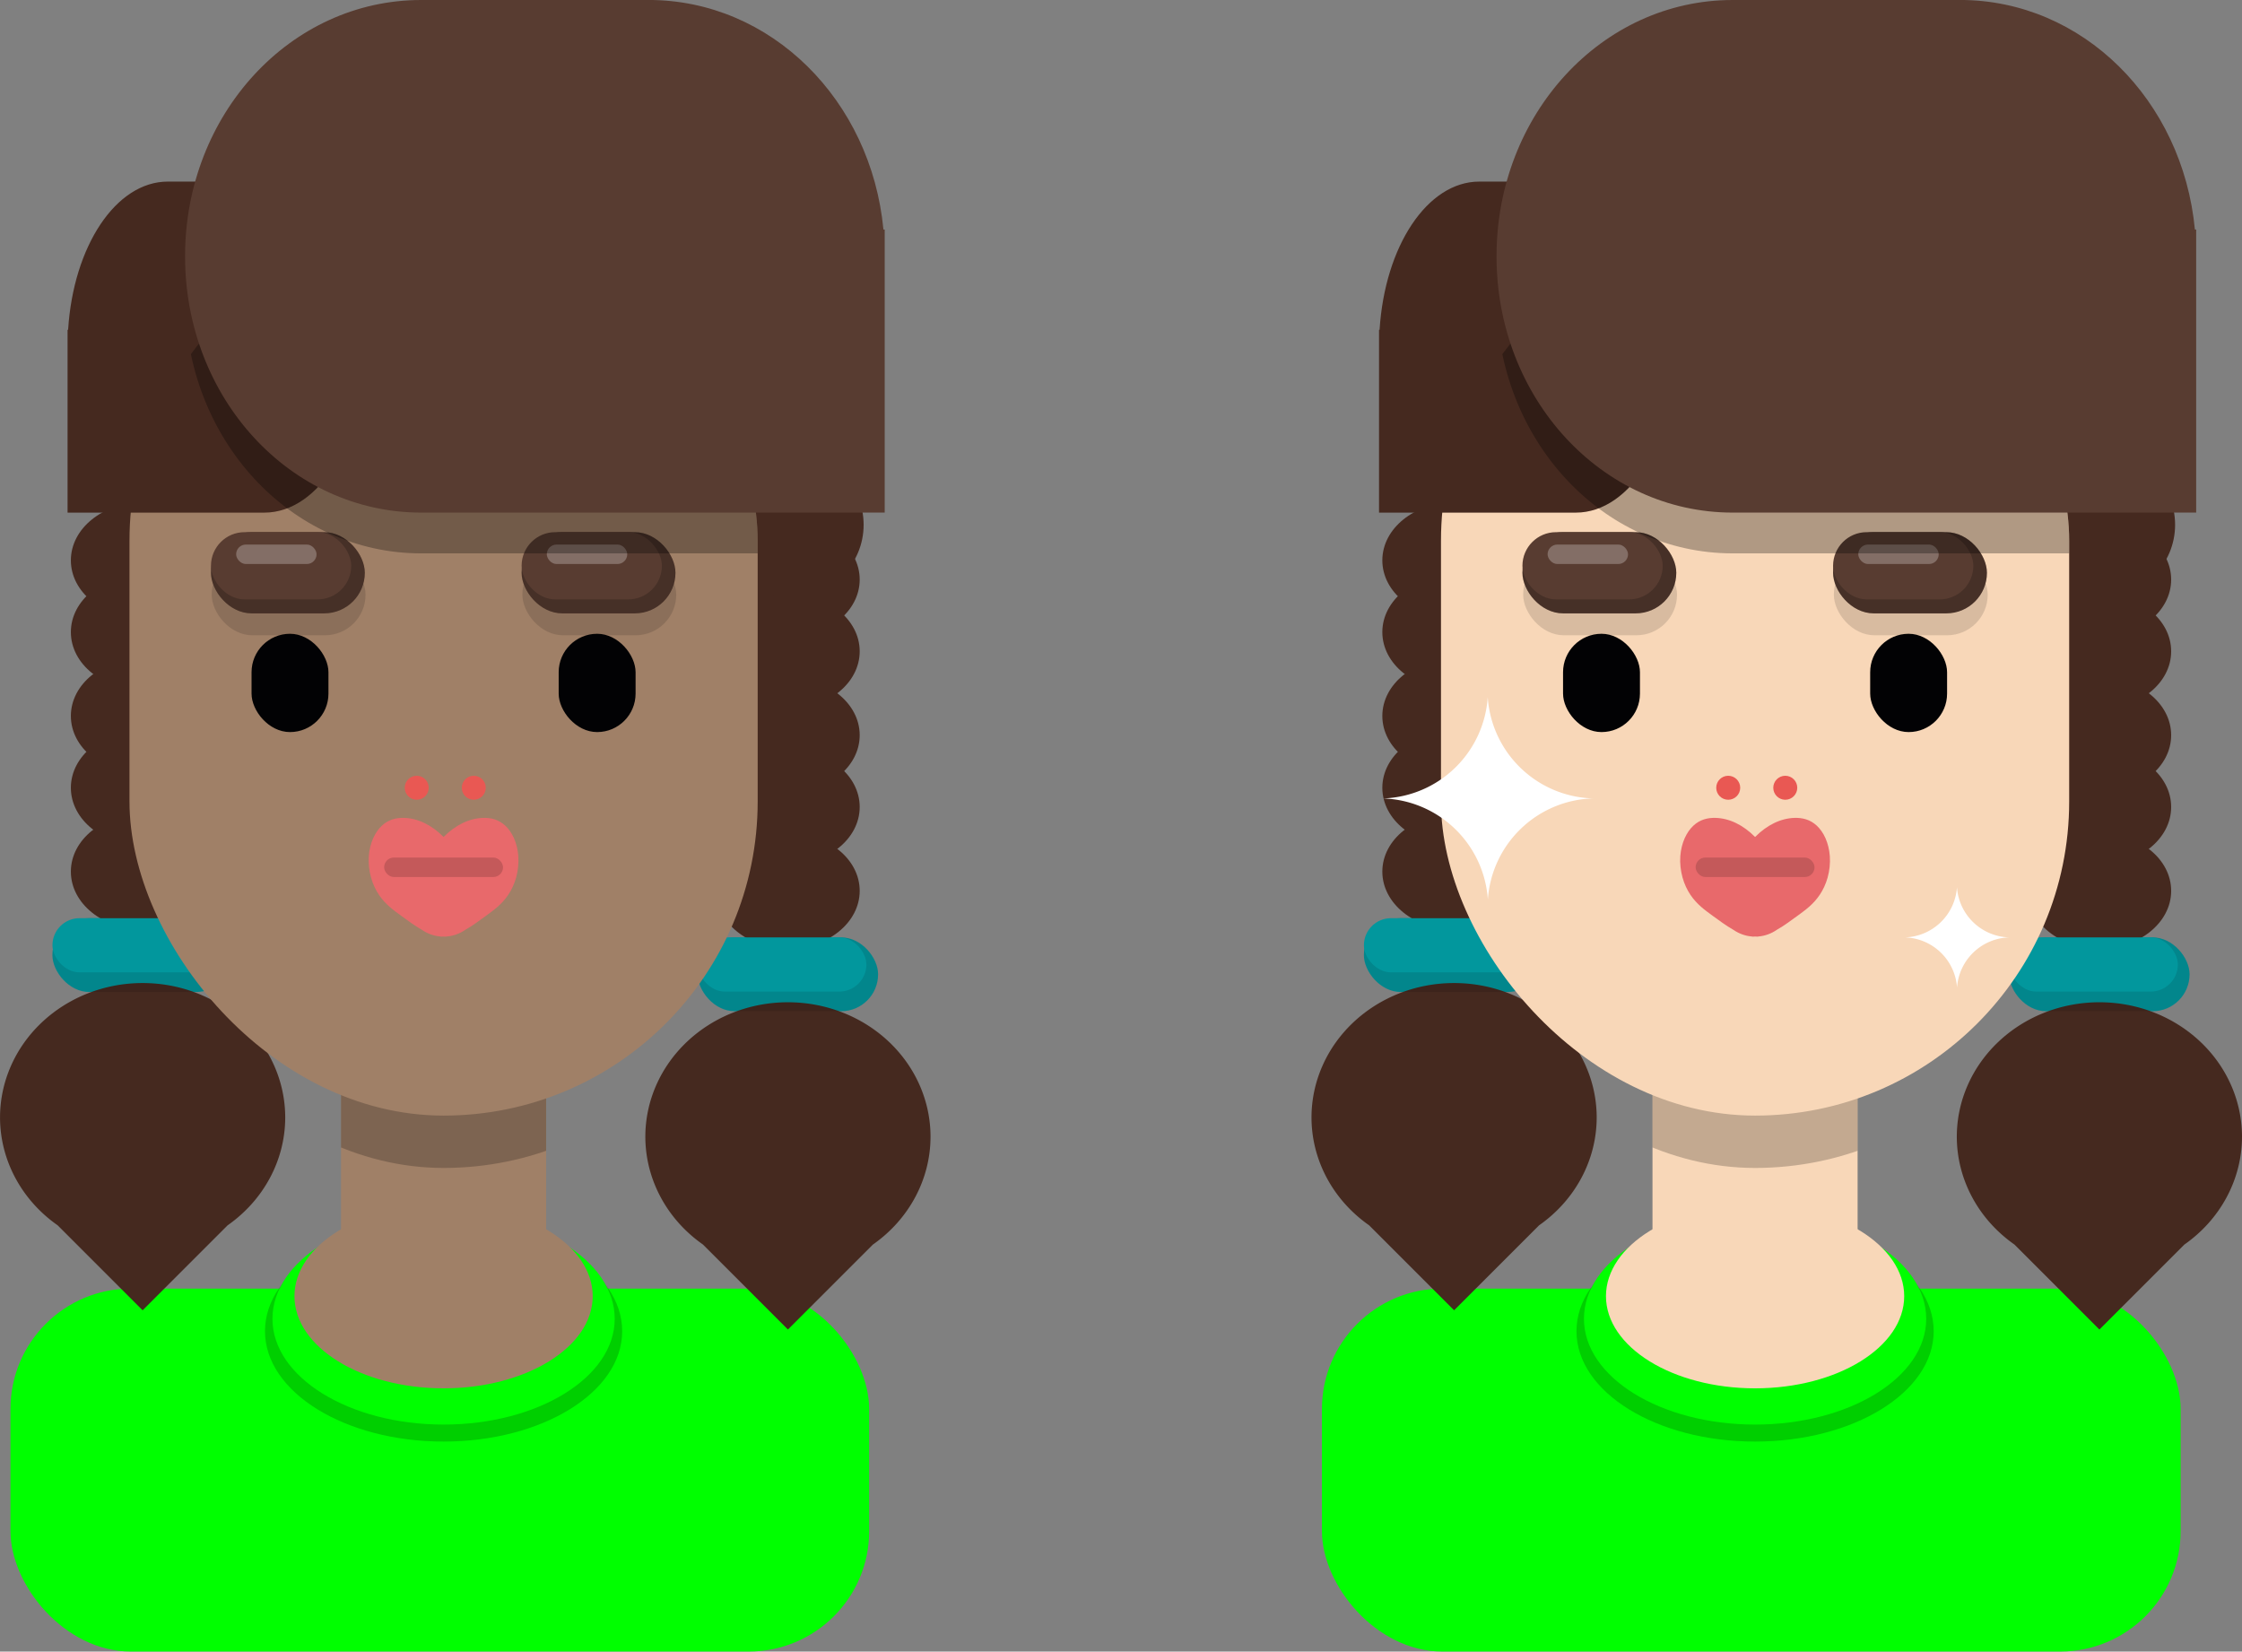 <svg id="svg4605" version="1.1" viewBox="0 0 70.108 51.642" height="51.642mm" width="70.108mm" xmlns="http://www.w3.org/2000/svg">
  <rect x="0" y="0" width="70.108" height="51.642" fill="#808080" stroke="none"/>
  <defs id="defs4599">
    <clipPath id="clipPath1176" clipPathUnits="userSpaceOnUse">
      <rect style="opacity:1;fill:#eca48d;fill-opacity:1;stroke:none;stroke-width:0.265" id="rect1178" width="6.414" height="6.348" x="-126.286" y="-31.701" ry="0"></rect>
    </clipPath>
    <clipPath id="clipPath1073" clipPathUnits="userSpaceOnUse">
      <rect id="rect1075" width="19.644" height="27.796" x="-132.901" y="-58.43" style="fill:#eca48d;fill-opacity:1;stroke-width:0.318" ry="9.822"></rect>
    </clipPath>
    <clipPath id="clipPath1176-9" clipPathUnits="userSpaceOnUse">
      <rect style="opacity:1;fill:#eca48d;fill-opacity:1;stroke:none;stroke-width:0.265" id="rect1178-6" width="6.414" height="6.348" x="-126.286" y="-31.701" ry="0"></rect>
    </clipPath>
    <clipPath id="clipPath1073-8" clipPathUnits="userSpaceOnUse">
      <rect id="rect1075-4" width="19.644" height="27.796" x="-132.901" y="-58.43" style="fill:#eca48d;fill-opacity:1;stroke-width:0.318" ry="9.822"></rect>
    </clipPath>
    <clipPath id="clipPath5094" clipPathUnits="userSpaceOnUse">
      <rect style="opacity:1;fill:#eca48d;fill-opacity:1;stroke:none;stroke-width:0.265" id="rect5092" width="6.414" height="6.348" x="-126.286" y="-31.701" ry="0"></rect>
    </clipPath>
    <clipPath id="clipPath5098" clipPathUnits="userSpaceOnUse">
      <rect id="rect5096" width="19.644" height="27.796" x="-132.901" y="-58.43" style="fill:#eca48d;fill-opacity:1;stroke-width:0.318" ry="9.822"></rect>
    </clipPath>
  </defs>
  
  <g transform="translate(-35.476,-95.35)" id="layer1">
    <g id="g5078" style="opacity:1" transform="translate(168.457,160.867)">
      <rect ry="0" y="-31.701" x="-122.317" height="6.348" width="6.414" id="rect1355" style="opacity:1;fill:#a08067;fill-opacity:1;stroke:none;stroke-width:0.265"></rect>
      <rect ry="3.766" y="-25.225" x="-132.654" height="11.349" width="26.852" id="rect1357" style="opacity:1;fill:#00ff00;fill-opacity:1;stroke:none;stroke-width:0.27"></rect>
      <g transform="translate(-16.21,-0.601)" id="g1381">
        <rect ry="1.154" y="-36.206" x="-115.132" height="2.308" width="5.64" id="rect1359" style="opacity:1;fill:#02979d;fill-opacity:1;stroke:none;stroke-width:0.225"></rect>
        <g id="g1379">
          <ellipse style="opacity:1;fill:#45291f;fill-opacity:1;stroke:none;stroke-width:0.282" id="ellipse1361" cx="-112.311" cy="-42.529" rx="2.244" ry="1.807"></ellipse>
          <ellipse cy="-40.284" cx="-112.311" id="ellipse1363" style="opacity:1;fill:#45291f;fill-opacity:1;stroke:none;stroke-width:0.282" rx="2.244" ry="1.807"></ellipse>
          <ellipse ry="1.807" rx="2.244" style="opacity:1;fill:#45291f;fill-opacity:1;stroke:none;stroke-width:0.282" id="ellipse1365" cx="-112.311" cy="-37.662"></ellipse>
          <path style="opacity:1;fill:#45291f;fill-opacity:1;stroke:none;stroke-width:0.208" d="m -112.311,-34.178 a 4.459,4.205 0 0 0 -4.459,4.205 4.459,4.205 0 0 0 1.801,3.37 l 2.658,2.658 2.656,-2.656 a 4.459,4.205 0 0 0 1.803,-3.372 4.459,4.205 0 0 0 -4.459,-4.205 z" id="path1367"></path>
          <g id="g1373" transform="translate(-81.872,-62.484)">
            <rect style="opacity:0.111;fill:#000000;fill-opacity:1;stroke:none;stroke-width:0.225" id="rect1369" width="5.64" height="2.308" x="-33.259" y="26.278" ry="1.154"></rect>
            <rect style="opacity:1;fill:#02979d;fill-opacity:1;stroke:none;stroke-width:0.186" id="rect1371" width="5.273" height="1.694" x="-33.259" y="26.278" ry="0.847"></rect>
          </g>
          <ellipse ry="1.807" rx="2.244" cy="-47.395" cx="-112.311" id="ellipse1375" style="opacity:1;fill:#45291f;fill-opacity:1;stroke:none;stroke-width:0.282"></ellipse>
          <ellipse ry="1.807" rx="2.244" style="opacity:1;fill:#45291f;fill-opacity:1;stroke:none;stroke-width:0.282" id="ellipse1377" cx="-112.311" cy="-45.151"></ellipse>
        </g>
      </g>
      <g id="g1405" transform="translate(3.969)">
        <rect style="opacity:1;fill:#02979d;fill-opacity:1;stroke:none;stroke-width:0.225" id="rect1383" width="5.64" height="2.308" x="-115.132" y="-36.206" ry="1.154"></rect>
        <g id="g1403">
          <ellipse ry="1.807" rx="2.244" cy="-42.529" cx="-112.311" id="ellipse1385" style="opacity:1;fill:#45291f;fill-opacity:1;stroke:none;stroke-width:0.282"></ellipse>
          <ellipse ry="1.807" rx="2.244" style="opacity:1;fill:#45291f;fill-opacity:1;stroke:none;stroke-width:0.282" id="ellipse1387" cx="-112.311" cy="-40.284"></ellipse>
          <ellipse cy="-37.662" cx="-112.311" id="ellipse1389" style="opacity:1;fill:#45291f;fill-opacity:1;stroke:none;stroke-width:0.282" rx="2.244" ry="1.807"></ellipse>
          <path id="path1391" d="m -112.311,-34.178 a 4.459,4.205 0 0 0 -4.459,4.205 4.459,4.205 0 0 0 1.801,3.37 l 2.658,2.658 2.656,-2.656 a 4.459,4.205 0 0 0 1.803,-3.372 4.459,4.205 0 0 0 -4.459,-4.205 z" style="opacity:1;fill:#45291f;fill-opacity:1;stroke:none;stroke-width:0.208"></path>
          <g transform="translate(-81.872,-62.484)" id="g1397">
            <rect ry="1.154" y="26.278" x="-33.259" height="2.308" width="5.64" id="rect1393" style="opacity:0.111;fill:#000000;fill-opacity:1;stroke:none;stroke-width:0.225"></rect>
            <rect ry="0.847" y="26.278" x="-33.259" height="1.694" width="5.273" id="rect1395" style="opacity:1;fill:#02979d;fill-opacity:1;stroke:none;stroke-width:0.186"></rect>
          </g>
          <ellipse style="opacity:1;fill:#45291f;fill-opacity:1;stroke:none;stroke-width:0.282" id="ellipse1399" cx="-112.311" cy="-47.395" rx="2.244" ry="1.807"></ellipse>
          <ellipse cy="-45.151" cx="-112.311" id="ellipse1401" style="opacity:1;fill:#45291f;fill-opacity:1;stroke:none;stroke-width:0.282" rx="2.244" ry="1.807"></ellipse>
        </g>
      </g>
      <circle r="2.244" cy="-49.108" cx="-108.219" id="circle1407" style="opacity:1;fill:#45291f;fill-opacity:1;stroke:none;stroke-width:0.314"></circle>
      <rect clip-path="url(#clipPath1176-9)" id="rect1409" width="19.644" height="27.796" x="-132.901" y="-56.793" style="opacity:0.216;fill:#000000;fill-opacity:1;stroke-width:0.318" ry="9.822" transform="translate(3.969)"></rect>
      <rect ry="9.822" style="fill:#a08067;fill-opacity:1;stroke-width:0.318" y="-58.43" x="-128.932" height="27.796" width="19.644" id="rect1411"></rect>
      <g transform="translate(4.28,1.134)" id="g1417">
        <rect style="opacity:1;fill:#020204;fill-opacity:1;stroke-width:0.265" id="rect1413" width="2.405" height="3.074" x="-119.791" y="-46.834" ry="1.203"></rect>
        <rect ry="1.203" y="-46.834" x="-129.395" height="3.074" width="2.405" id="rect1415" style="opacity:1;fill:#020204;fill-opacity:1;stroke-width:0.265"></rect>
      </g>
      <g transform="translate(4.111,1.134)" id="g1447">
        <g id="g1431" transform="translate(-0.709)">
          <rect style="opacity:0.132;fill:#000000;fill-opacity:1;stroke-width:0.288" id="rect1419" width="4.811" height="2.539" x="-120.048" y="-49.326" ry="1.27"></rect>
          <rect style="opacity:1;fill:#583c31;fill-opacity:1;stroke-width:0.288" id="rect1421" width="4.811" height="2.539" x="-120.072" y="-50.011" ry="1.27"></rect>
          <rect ry="1.27" y="-50.011" x="-120.072" height="2.539" width="4.811" id="rect1423" style="opacity:0.209;fill:#000000;fill-opacity:1;stroke-width:0.288"></rect>
          <rect style="fill:#583c31;fill-opacity:1;stroke-width:0.25" id="rect1425" width="4.386" height="2.102" x="-120.072" y="-50.011" ry="1.051"></rect>
          <rect style="opacity:0.257;fill:#ffffff;fill-opacity:1;stroke-width:0.102" id="rect1427" width="2.515" height="0.609" x="-119.284" y="-49.624" ry="0.305"></rect>
          <rect ry="1.27" y="-50.011" x="-120.072" height="2.539" width="4.811" id="rect1429" style="opacity:0;fill:#000000;fill-opacity:1;stroke-width:0.288"></rect>
        </g>
        <g id="g1445">
          <rect ry="1.27" y="-49.326" x="-130.472" height="2.539" width="4.811" id="rect1433" style="opacity:0.132;fill:#000000;fill-opacity:1;stroke-width:0.288"></rect>
          <rect ry="1.27" y="-50.011" x="-130.495" height="2.539" width="4.811" id="rect1435" style="opacity:1;fill:#583c31;fill-opacity:1;stroke-width:0.288"></rect>
          <rect style="opacity:0.209;fill:#000000;fill-opacity:1;stroke-width:0.288" id="rect1437" width="4.811" height="2.539" x="-130.495" y="-50.011" ry="1.27"></rect>
          <rect ry="1.051" y="-50.011" x="-130.495" height="2.102" width="4.386" id="rect1439" style="fill:#583c31;fill-opacity:1;stroke-width:0.25"></rect>
          <rect ry="0.305" y="-49.624" x="-129.708" height="0.609" width="2.515" id="rect1441" style="opacity:0.257;fill:#ffffff;fill-opacity:1;stroke-width:0.102"></rect>
          <rect style="opacity:0;fill:#000000;fill-opacity:1;stroke-width:0.288" id="rect1443" width="4.811" height="2.539" x="-130.495" y="-50.011" ry="1.27"></rect>
        </g>
      </g>
      <path id="path1449" d="m -120.349,-39.943 c -0.237,-0.006 -0.48,0.048 -0.689,0.242 -0.105,0.097 -0.199,0.229 -0.272,0.391 -0.073,0.163 -0.123,0.357 -0.138,0.561 -0.017,0.229 0.012,0.465 0.07,0.673 0.058,0.208 0.145,0.388 0.246,0.538 0.202,0.301 0.453,0.479 0.698,0.658 0.208,0.152 0.418,0.307 0.633,0.43 0.186,0.128 0.384,0.198 0.583,0.215 0.008,10e-4 0.016,0.003 0.024,0.004 0.028,0.003 0.056,-0.002 0.084,-0.002 0.028,-5.92e-4 0.057,0.005 0.085,0.002 0.008,-8.23e-4 0.016,-0.003 0.024,-0.004 0.199,-0.017 0.397,-0.087 0.582,-0.215 0.215,-0.122 0.425,-0.278 0.633,-0.43 0.245,-0.179 0.496,-0.357 0.698,-0.658 0.101,-0.15 0.188,-0.331 0.246,-0.538 0.058,-0.208 0.086,-0.444 0.069,-0.673 -0.015,-0.204 -0.065,-0.399 -0.137,-0.561 -0.073,-0.163 -0.167,-0.294 -0.272,-0.391 -0.209,-0.194 -0.452,-0.248 -0.689,-0.242 -0.433,0.011 -0.865,0.22 -1.239,0.597 -0.375,-0.378 -0.806,-0.586 -1.239,-0.597 z" style="fill:#e8696b;fill-opacity:1;stroke:none;stroke-width:0.303px;stroke-linecap:butt;stroke-linejoin:miter;stroke-opacity:1"></path>
      <path style="opacity:1;fill:#45291f;fill-opacity:1;stroke-width:0.809" d="m -124.715,-59.84 c 1.736,0 3.135,2.308 3.135,5.176 0,2.867 -1.398,5.176 -3.135,5.176 h -1.917 -1.101 -3.135 v -5.176 -0.54 h 0.017 c 0.163,-2.611 1.492,-4.635 3.118,-4.635 z" id="path1451"></path>
      <path clip-path="url(#clipPath1073-8)" style="opacity:0.291;fill:#000000;fill-opacity:1;stroke-width:1.545" d="m -123.779,-64.242 c -4.091,0 -7.384,3.575 -7.384,8.014 0,4.44 3.293,8.014 7.384,8.014 h 4.517 2.593 7.384 v -8.014 -0.837 h -0.04 c -0.383,-4.044 -3.514,-7.178 -7.344,-7.178 z" id="path1453" transform="translate(3.969)"></path>
      <path id="path1455" d="m -119.81,-65.517 c -4.091,0 -7.384,3.575 -7.384,8.014 0,4.44 3.293,8.014 7.384,8.014 h 4.517 2.593 7.384 v -8.014 -0.837 h -0.04 c -0.383,-4.044 -3.514,-7.178 -7.344,-7.178 z" style="fill:#583c31;fill-opacity:1;stroke-width:1.545"></path>
      <rect ry="0.305" y="-38.703" x="-120.969" height="0.609" width="3.718" id="rect1457" style="opacity:0.159;fill:#000000;fill-opacity:1;stroke-width:0.124"></rect>
      <circle r="0.375" cy="-40.885" cx="-119.95" id="circle1459" style="opacity:1;fill:#e95853;fill-opacity:1;stroke:none;stroke-width:0.323"></circle>
      <circle style="opacity:1;fill:#e95853;fill-opacity:1;stroke:none;stroke-width:0.323" id="circle1461" cx="-118.166" cy="-40.885" r="0.375"></circle>
      <ellipse ry="3.452" rx="5.585" cy="-23.893" cx="-119.11" id="ellipse1463" style="opacity:0.189;fill:#000000;fill-opacity:1;stroke:none;stroke-width:0.317"></ellipse>
      <ellipse style="opacity:1;fill:#00ff00;fill-opacity:1;stroke:none;stroke-width:0.304" id="ellipse1465" cx="-119.11" cy="-24.28" rx="5.351" ry="3.307"></ellipse>
      <ellipse ry="2.882" rx="4.663" cy="-24.988" cx="-119.11" id="ellipse1467" style="opacity:1;fill:#a08067;fill-opacity:1;stroke:none;stroke-width:0.265"></ellipse>
      <rect style="opacity:1;fill:#f8d7b8;fill-opacity:1;stroke:none;stroke-width:0.265" id="rect1471" width="6.414" height="6.348" x="-81.307" y="-31.701" ry="0"></rect>
      <rect style="opacity:1;fill:#00ff00;fill-opacity:1;stroke:none;stroke-width:0.27" id="rect1473" width="26.852" height="11.349" x="-91.644" y="-25.225" ry="3.766"></rect>
      <g id="g1497" transform="translate(24.8,-0.601)">
        <rect style="opacity:1;fill:#02979d;fill-opacity:1;stroke:none;stroke-width:0.225" id="rect1475" width="5.64" height="2.308" x="-115.132" y="-36.206" ry="1.154"></rect>
        <g id="g1495">
          <ellipse ry="1.807" rx="2.244" cy="-42.529" cx="-112.311" id="ellipse1477" style="opacity:1;fill:#45291f;fill-opacity:1;stroke:none;stroke-width:0.282"></ellipse>
          <ellipse ry="1.807" rx="2.244" style="opacity:1;fill:#45291f;fill-opacity:1;stroke:none;stroke-width:0.282" id="ellipse1479" cx="-112.311" cy="-40.284"></ellipse>
          <ellipse cy="-37.662" cx="-112.311" id="ellipse1481" style="opacity:1;fill:#45291f;fill-opacity:1;stroke:none;stroke-width:0.282" rx="2.244" ry="1.807"></ellipse>
          <path id="path1483" d="m -112.311,-34.178 a 4.459,4.205 0 0 0 -4.459,4.205 4.459,4.205 0 0 0 1.801,3.37 l 2.658,2.658 2.656,-2.656 a 4.459,4.205 0 0 0 1.803,-3.372 4.459,4.205 0 0 0 -4.459,-4.205 z" style="opacity:1;fill:#45291f;fill-opacity:1;stroke:none;stroke-width:0.208"></path>
          <g transform="translate(-81.872,-62.484)" id="g1489">
            <rect ry="1.154" y="26.278" x="-33.259" height="2.308" width="5.64" id="rect1485" style="opacity:0.111;fill:#000000;fill-opacity:1;stroke:none;stroke-width:0.225"></rect>
            <rect ry="0.847" y="26.278" x="-33.259" height="1.694" width="5.273" id="rect1487" style="opacity:1;fill:#02979d;fill-opacity:1;stroke:none;stroke-width:0.186"></rect>
          </g>
          <ellipse style="opacity:1;fill:#45291f;fill-opacity:1;stroke:none;stroke-width:0.282" id="ellipse1491" cx="-112.311" cy="-47.395" rx="2.244" ry="1.807"></ellipse>
          <ellipse cy="-45.151" cx="-112.311" id="ellipse1493" style="opacity:1;fill:#45291f;fill-opacity:1;stroke:none;stroke-width:0.282" rx="2.244" ry="1.807"></ellipse>
        </g>
      </g>
      <g id="g1521" transform="translate(44.979)">
        <rect ry="1.154" y="-36.206" x="-115.132" height="2.308" width="5.64" id="rect1499" style="opacity:1;fill:#02979d;fill-opacity:1;stroke:none;stroke-width:0.225"></rect>
        <g id="g1519">
          <ellipse style="opacity:1;fill:#45291f;fill-opacity:1;stroke:none;stroke-width:0.282" id="ellipse1501" cx="-112.311" cy="-42.529" rx="2.244" ry="1.807"></ellipse>
          <ellipse cy="-40.284" cx="-112.311" id="ellipse1503" style="opacity:1;fill:#45291f;fill-opacity:1;stroke:none;stroke-width:0.282" rx="2.244" ry="1.807"></ellipse>
          <ellipse ry="1.807" rx="2.244" style="opacity:1;fill:#45291f;fill-opacity:1;stroke:none;stroke-width:0.282" id="ellipse1505" cx="-112.311" cy="-37.662"></ellipse>
          <path style="opacity:1;fill:#45291f;fill-opacity:1;stroke:none;stroke-width:0.208" d="m -112.311,-34.178 a 4.459,4.205 0 0 0 -4.459,4.205 4.459,4.205 0 0 0 1.801,3.37 l 2.658,2.658 2.656,-2.656 a 4.459,4.205 0 0 0 1.803,-3.372 4.459,4.205 0 0 0 -4.459,-4.205 z" id="path1507"></path>
          <g id="g1513" transform="translate(-81.872,-62.484)">
            <rect style="opacity:0.111;fill:#000000;fill-opacity:1;stroke:none;stroke-width:0.225" id="rect1509" width="5.64" height="2.308" x="-33.259" y="26.278" ry="1.154"></rect>
            <rect style="opacity:1;fill:#02979d;fill-opacity:1;stroke:none;stroke-width:0.186" id="rect1511" width="5.273" height="1.694" x="-33.259" y="26.278" ry="0.847"></rect>
          </g>
          <ellipse ry="1.807" rx="2.244" cy="-47.395" cx="-112.311" id="ellipse1515" style="opacity:1;fill:#45291f;fill-opacity:1;stroke:none;stroke-width:0.282"></ellipse>
          <ellipse ry="1.807" rx="2.244" style="opacity:1;fill:#45291f;fill-opacity:1;stroke:none;stroke-width:0.282" id="ellipse1517" cx="-112.311" cy="-45.151"></ellipse>
        </g>
      </g>
      <circle style="opacity:1;fill:#45291f;fill-opacity:1;stroke:none;stroke-width:0.314" id="circle1523" cx="-67.209" cy="-49.108" r="2.244"></circle>
      <rect ry="9.822" style="opacity:0.216;fill:#000000;fill-opacity:1;stroke-width:0.318" y="-56.793" x="-132.901" height="27.796" width="19.644" id="rect1525" clip-path="url(#clipPath1176-9)" transform="translate(44.979)"></rect>
      <rect id="rect1527" width="19.644" height="27.796" x="-87.921" y="-58.43" style="fill:#f8d7b8;fill-opacity:1;stroke-width:0.318" ry="9.822"></rect>
      <g id="g1533" transform="translate(45.291,1.134)">
        <rect ry="1.203" y="-46.834" x="-119.791" height="3.074" width="2.405" id="rect1529" style="opacity:1;fill:#020204;fill-opacity:1;stroke-width:0.265"></rect>
        <rect style="opacity:1;fill:#020204;fill-opacity:1;stroke-width:0.265" id="rect1531" width="2.405" height="3.074" x="-129.395" y="-46.834" ry="1.203"></rect>
      </g>
      <g id="g1563" transform="translate(45.121,1.134)">
        <g transform="translate(-0.709)" id="g1547">
          <rect ry="1.27" y="-49.326" x="-120.048" height="2.539" width="4.811" id="rect1535" style="opacity:0.132;fill:#000000;fill-opacity:1;stroke-width:0.288"></rect>
          <rect ry="1.27" y="-50.011" x="-120.072" height="2.539" width="4.811" id="rect1537" style="opacity:1;fill:#583c31;fill-opacity:1;stroke-width:0.288"></rect>
          <rect style="opacity:0.209;fill:#000000;fill-opacity:1;stroke-width:0.288" id="rect1539" width="4.811" height="2.539" x="-120.072" y="-50.011" ry="1.27"></rect>
          <rect ry="1.051" y="-50.011" x="-120.072" height="2.102" width="4.386" id="rect1541" style="fill:#583c31;fill-opacity:1;stroke-width:0.25"></rect>
          <rect ry="0.305" y="-49.624" x="-119.284" height="0.609" width="2.515" id="rect1543" style="opacity:0.257;fill:#ffffff;fill-opacity:1;stroke-width:0.102"></rect>
          <rect style="opacity:0;fill:#000000;fill-opacity:1;stroke-width:0.288" id="rect1545" width="4.811" height="2.539" x="-120.072" y="-50.011" ry="1.27"></rect>
        </g>
        <g id="g1561">
          <rect style="opacity:0.132;fill:#000000;fill-opacity:1;stroke-width:0.288" id="rect1549" width="4.811" height="2.539" x="-130.472" y="-49.326" ry="1.27"></rect>
          <rect style="opacity:1;fill:#583c31;fill-opacity:1;stroke-width:0.288" id="rect1551" width="4.811" height="2.539" x="-130.495" y="-50.011" ry="1.27"></rect>
          <rect ry="1.27" y="-50.011" x="-130.495" height="2.539" width="4.811" id="rect1553" style="opacity:0.209;fill:#000000;fill-opacity:1;stroke-width:0.288"></rect>
          <rect style="fill:#583c31;fill-opacity:1;stroke-width:0.25" id="rect1555" width="4.386" height="2.102" x="-130.495" y="-50.011" ry="1.051"></rect>
          <rect style="opacity:0.257;fill:#ffffff;fill-opacity:1;stroke-width:0.102" id="rect1557" width="2.515" height="0.609" x="-129.708" y="-49.624" ry="0.305"></rect>
          <rect ry="1.27" y="-50.011" x="-130.495" height="2.539" width="4.811" id="rect1559" style="opacity:0;fill:#000000;fill-opacity:1;stroke-width:0.288"></rect>
        </g>
      </g>
      <path style="fill:#e8696b;fill-opacity:1;stroke:none;stroke-width:0.303px;stroke-linecap:butt;stroke-linejoin:miter;stroke-opacity:1" d="m -79.338,-39.943 c -0.237,-0.006 -0.48,0.048 -0.689,0.242 -0.105,0.097 -0.199,0.229 -0.272,0.391 -0.073,0.163 -0.123,0.357 -0.138,0.561 -0.017,0.229 0.012,0.465 0.07,0.673 0.058,0.208 0.145,0.388 0.246,0.538 0.202,0.301 0.453,0.479 0.698,0.658 0.208,0.152 0.418,0.307 0.633,0.43 0.186,0.128 0.384,0.198 0.583,0.215 0.008,10e-4 0.016,0.003 0.024,0.004 0.028,0.003 0.056,-0.002 0.084,-0.002 0.028,-5.92e-4 0.057,0.005 0.085,0.002 0.008,-8.23e-4 0.016,-0.003 0.024,-0.004 0.199,-0.017 0.397,-0.087 0.582,-0.215 0.215,-0.122 0.425,-0.278 0.633,-0.43 0.245,-0.179 0.496,-0.357 0.698,-0.658 0.101,-0.15 0.188,-0.331 0.246,-0.538 0.058,-0.208 0.086,-0.444 0.069,-0.673 -0.015,-0.204 -0.065,-0.399 -0.137,-0.561 -0.073,-0.163 -0.167,-0.294 -0.272,-0.391 -0.209,-0.194 -0.452,-0.248 -0.689,-0.242 -0.433,0.011 -0.865,0.22 -1.239,0.597 -0.375,-0.378 -0.806,-0.586 -1.239,-0.597 z" id="path1565"></path>
      <path id="path1567" d="m -83.705,-59.84 c 1.736,0 3.135,2.308 3.135,5.176 0,2.867 -1.398,5.176 -3.135,5.176 h -1.917 -1.101 -3.135 v -5.176 -0.54 h 0.017 c 0.163,-2.611 1.492,-4.635 3.118,-4.635 z" style="opacity:1;fill:#45291f;fill-opacity:1;stroke-width:0.809"></path>
      <path id="path1569" d="m -123.779,-64.242 c -4.091,0 -7.384,3.575 -7.384,8.014 0,4.44 3.293,8.014 7.384,8.014 h 4.517 2.593 7.384 v -8.014 -0.837 h -0.04 c -0.383,-4.044 -3.514,-7.178 -7.344,-7.178 z" style="opacity:0.291;fill:#000000;fill-opacity:1;stroke-width:1.545" clip-path="url(#clipPath1073-8)" transform="translate(44.979)"></path>
      <path style="fill:#583c31;fill-opacity:1;stroke-width:1.545" d="m -78.8,-65.517 c -4.091,0 -7.384,3.575 -7.384,8.014 0,4.44 3.293,8.014 7.384,8.014 h 4.517 2.593 7.384 v -8.014 -0.837 h -0.04 c -0.383,-4.044 -3.514,-7.178 -7.344,-7.178 z" id="path1571"></path>
      <rect style="opacity:0.159;fill:#000000;fill-opacity:1;stroke-width:0.124" id="rect1573" width="3.718" height="0.609" x="-79.958" y="-38.703" ry="0.305"></rect>
      <circle style="opacity:1;fill:#e95853;fill-opacity:1;stroke:none;stroke-width:0.323" id="circle1575" cx="-78.939" cy="-40.885" r="0.375"></circle>
      <circle r="0.375" cy="-40.885" cx="-77.155" id="circle1577" style="opacity:1;fill:#e95853;fill-opacity:1;stroke:none;stroke-width:0.323"></circle>
      <ellipse style="opacity:0.189;fill:#000000;fill-opacity:1;stroke:none;stroke-width:0.317" id="ellipse1579" cx="-78.099" cy="-23.893" rx="5.585" ry="3.452"></ellipse>
      <ellipse ry="3.307" rx="5.351" cy="-24.28" cx="-78.099" id="ellipse1581" style="opacity:1;fill:#00ff00;fill-opacity:1;stroke:none;stroke-width:0.304"></ellipse>
      <ellipse style="opacity:1;fill:#f8d7b8;fill-opacity:1;stroke:none;stroke-width:0.265" id="ellipse1583" cx="-78.099" cy="-24.988" rx="4.663" ry="2.882"></ellipse>
      <path style="opacity:1;fill:#ffffff;fill-opacity:1;stroke:none;stroke-width:0.214" d="m -86.459,-43.719 a 3.394,3.394 0 0 1 -3.271,3.168 3.394,3.394 0 0 1 3.275,3.162 3.394,3.394 0 0 1 3.289,-3.163 3.394,3.394 0 0 1 -3.293,-3.167 z" id="path598"></path>
      <path id="path600" d="m -71.786,-37.777 a 1.684,1.684 0 0 1 -1.623,1.571 1.684,1.684 0 0 1 1.625,1.569 1.684,1.684 0 0 1 1.632,-1.569 1.684,1.684 0 0 1 -1.634,-1.571 z" style="opacity:1;fill:#ffffff;fill-opacity:1;stroke:none;stroke-width:0.106"></path>
    </g>
  </g>
</svg>
